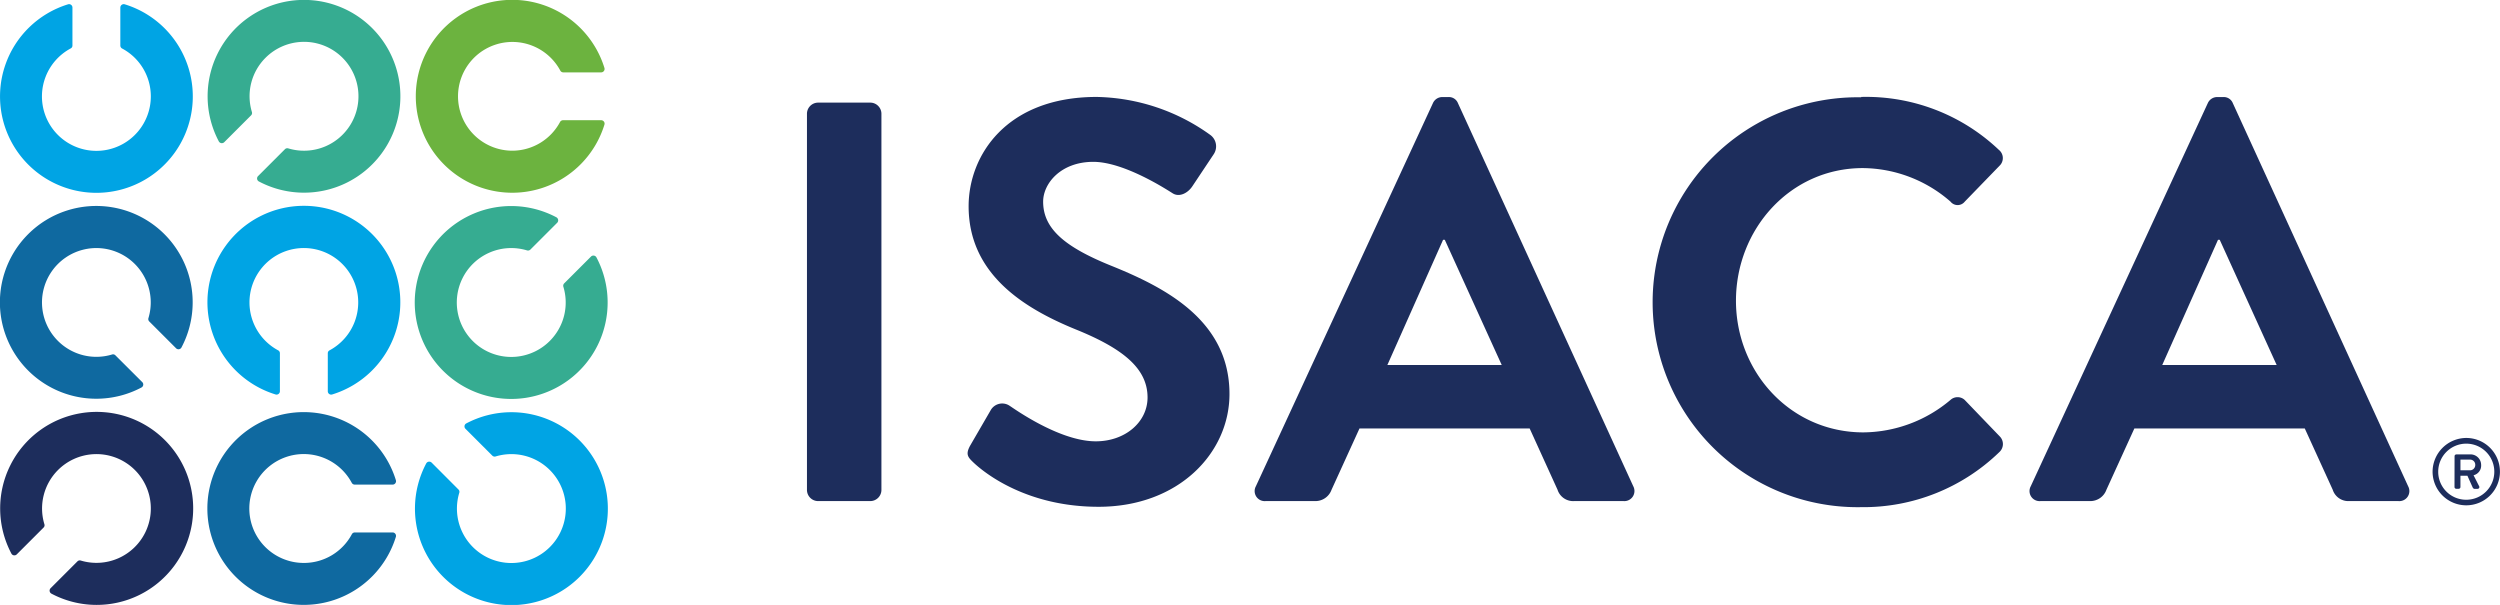 <svg xmlns="http://www.w3.org/2000/svg" viewBox="0 0 408.26 98.79"><defs><style>.cls-1{fill:#0f69a0}.cls-2{fill:#1d2d5c}.cls-3{fill:#00a4e4}.cls-4{fill:#36ac91}</style></defs><g id="full-rgb"><path id="fullLogo" class="cls-1" d="M10.52 57.06a8.88 8.88 0 1 1 14.78-3.72.54.54 0 0 0 .13.54l4.38 4.38a.55.55 0 0 0 .88-.12 15.74 15.74 0 1 0-6.53 6.53.55.55 0 0 0 .13-.88l-4.39-4.38a.53.53 0 0 0-.54-.13 8.86 8.86 0 0 1-8.84-2.22Z" transform="translate(-1.06 -1.39)"/><path id="fullLogo-2" data-name="fullLogo" class="cls-2" d="M10.53 78.15a8.88 8.88 0 1 1 3.72 14.78.54.54 0 0 0-.54.13l-4.38 4.38a.56.56 0 0 0 .12.89 15.76 15.76 0 1 0-6.53-6.54.55.55 0 0 0 .88.13l4.38-4.38a.53.53 0 0 0 .13-.54 8.88 8.88 0 0 1 2.22-8.85Z" transform="translate(-1.06 -1.39)"/><path id="fullLogo-3" data-name="fullLogo" class="cls-1" d="M50.68 93.32a8.89 8.89 0 1 1 7.82-13.09.56.56 0 0 0 .48.3h6.2a.56.56 0 0 0 .53-.72 15.74 15.74 0 1 0 0 9.24.56.56 0 0 0-.54-.71H59a.55.55 0 0 0-.48.29 8.87 8.87 0 0 1-7.84 4.69Z" transform="translate(-1.06 -1.39)"/><path id="fullLogo-4" data-name="fullLogo" class="cls-3" d="M41.8 50.78a8.88 8.88 0 1 1 13.08 7.82.53.53 0 0 0-.29.48v6.2a.55.55 0 0 0 .71.53 15.75 15.75 0 1 0-9.23 0 .55.55 0 0 0 .7-.54v-6.19a.54.54 0 0 0-.29-.48 8.89 8.89 0 0 1-4.68-7.82Z" transform="translate(-1.06 -1.39)"/><path id="fullLogo-5" data-name="fullLogo" class="cls-3" d="M25.69 17.13A8.89 8.89 0 1 1 12.6 9.3a.52.52 0 0 0 .29-.47v-6.2a.55.55 0 0 0-.7-.54 15.74 15.74 0 1 0 9.23 0 .56.56 0 0 0-.71.54v6.2a.55.55 0 0 0 .29.48 8.85 8.85 0 0 1 4.69 7.82Z" transform="translate(-1.06 -1.39)"/><path id="fullLogo-6" data-name="fullLogo" class="cls-3" d="M90.85 78.15a8.89 8.89 0 1 1-14.79 3.72.52.52 0 0 0-.13-.54l-4.38-4.39a.56.56 0 0 0-.88.12 15.75 15.75 0 1 0 6.53-6.52.55.55 0 0 0-.12.88l4.38 4.38a.54.54 0 0 0 .54.13 8.88 8.88 0 0 1 8.85 2.22Z" transform="translate(-1.06 -1.39)"/><path id="fullLogo-7" data-name="fullLogo" class="cls-4" d="M90.85 57.06a8.89 8.89 0 1 1-3.73-14.78.55.55 0 0 0 .55-.13l4.38-4.38a.57.57 0 0 0-.12-.89 15.75 15.75 0 1 0 6.53 6.54.56.56 0 0 0-.89-.13l-4.38 4.38a.56.56 0 0 0-.13.55 8.87 8.87 0 0 1-2.21 8.84Z" transform="translate(-1.06 -1.39)"/><path id="fullLogo-8" data-name="fullLogo" d="M84.74 26a8.88 8.88 0 1 1 7.82-13.08.55.55 0 0 0 .48.29h6.19a.56.56 0 0 0 .54-.71 15.75 15.75 0 1 0 0 9.23.56.56 0 0 0-.54-.71H93a.57.57 0 0 0-.48.29A8.87 8.87 0 0 1 84.74 26Z" transform="translate(-1.06 -1.39)" style="fill:#6cb33f"/><path id="fullLogo-9" data-name="fullLogo" class="cls-4" d="M44.41 10.84a8.89 8.89 0 1 1 3.72 14.78.54.54 0 0 0-.54.14l-4.38 4.38a.55.55 0 0 0 .12.88 15.74 15.74 0 1 0-6.53-6.53.56.56 0 0 0 .88.12l4.38-4.38a.54.54 0 0 0 .14-.54 8.87 8.87 0 0 1 2.21-8.85Z" transform="translate(-1.06 -1.39)"/><path id="fullLogo-10" data-name="fullLogo" class="cls-2" d="M132.84 19.92a1.83 1.83 0 0 1 1.76-1.77h8.65a1.83 1.83 0 0 1 1.75 1.77v61.53a1.83 1.83 0 0 1-1.77 1.77h-8.63a1.83 1.83 0 0 1-1.76-1.77Z" transform="translate(-1.06 -1.39)"/><path id="fullLogo-11" data-name="fullLogo" class="cls-2" d="m159.52 74.11 3.34-5.76a2.16 2.16 0 0 1 3.14-.65c.47.28 8 5.76 14 5.76 4.83 0 8.46-3.16 8.46-7.16 0-4.74-4-8-11.81-11.15-8.65-3.54-17.41-9.15-17.41-20.08 0-8.27 6.13-17.85 20.91-17.85a32.73 32.73 0 0 1 18.59 6.23 2.31 2.31 0 0 1 .56 3.07l-3.53 5.3c-.74 1.11-2.14 1.85-3.25 1.11-.75-.46-7.81-5.11-12.92-5.11-5.3 0-8.19 3.53-8.19 6.5 0 4.37 3.44 7.35 11 10.42 9 3.62 19.43 9 19.43 21 0 9.58-8.27 18.41-21.38 18.41-11.71 0-18.59-5.48-20.45-7.25-.87-.84-1.33-1.3-.49-2.79Z" transform="translate(-1.06 -1.39)"/><path id="fullLogo-12" data-name="fullLogo" class="cls-2" d="m206.15 80.8 28.91-62.56a1.68 1.68 0 0 1 1.58-1h.93a1.59 1.59 0 0 1 1.58 1l28.63 62.56a1.65 1.65 0 0 1-1.58 2.42h-8.09a2.68 2.68 0 0 1-2.7-1.86l-4.55-10h-27.79l-4.56 10a2.8 2.8 0 0 1-2.7 1.86h-8.08a1.64 1.64 0 0 1-1.58-2.42ZM246.3 61 237 40.55h-.28L227.62 61Z" transform="translate(-1.06 -1.39)"/><path id="fullLogo-13" data-name="fullLogo" class="cls-2" d="M305 17.22a31.47 31.47 0 0 1 22.49 8.65 1.72 1.72 0 0 1 .09 2.6l-5.67 5.85a1.48 1.48 0 0 1-2.32 0 22 22 0 0 0-14.32-5.48c-11.89 0-20.72 10-20.72 21.66S293.46 72 305.36 72a22.31 22.31 0 0 0 14.22-5.3 1.72 1.72 0 0 1 2.32 0l5.77 6a1.77 1.77 0 0 1-.1 2.51 31.87 31.87 0 0 1-22.58 9 33.47 33.47 0 1 1 0-66.93Z" transform="translate(-1.06 -1.39)"/><path id="fullLogo-14" data-name="fullLogo" class="cls-2" d="m332.69 80.8 28.91-62.56a1.68 1.68 0 0 1 1.58-1h.93a1.59 1.59 0 0 1 1.58 1l28.63 62.56a1.64 1.64 0 0 1-1.58 2.42h-8.09a2.67 2.67 0 0 1-2.65-1.86l-4.56-10h-27.83l-4.56 10a2.8 2.8 0 0 1-2.69 1.86h-8.09a1.64 1.64 0 0 1-1.58-2.42ZM372.85 61l-9.3-20.45h-.28L354.16 61Z" transform="translate(-1.06 -1.39)"/><path id="fullLogo-15" data-name="fullLogo" class="cls-2" d="M403.81 72.91a5.5 5.5 0 1 1-5.5 5.51 5.53 5.53 0 0 1 5.5-5.51Zm0 10.09a4.58 4.58 0 1 0-4.58-4.58 4.56 4.56 0 0 0 4.58 4.58Zm-1.91-7.11a.29.29 0 0 1 .29-.29h2.17a1.73 1.73 0 0 1 1.88 1.72A1.62 1.62 0 0 1 405 79c.31.59.61 1.21.92 1.8a.29.29 0 0 1-.26.42h-.52c-.12 0-.23-.13-.28-.22l-.86-1.92h-1.14v1.83a.29.29 0 0 1-.29.3h-.39a.29.29 0 0 1-.29-.3Zm2.46 2.3a.86.86 0 0 0 .92-.87.84.84 0 0 0-.92-.87h-1.5v1.74Z" transform="translate(-1.06 -1.39)"/></g></svg>